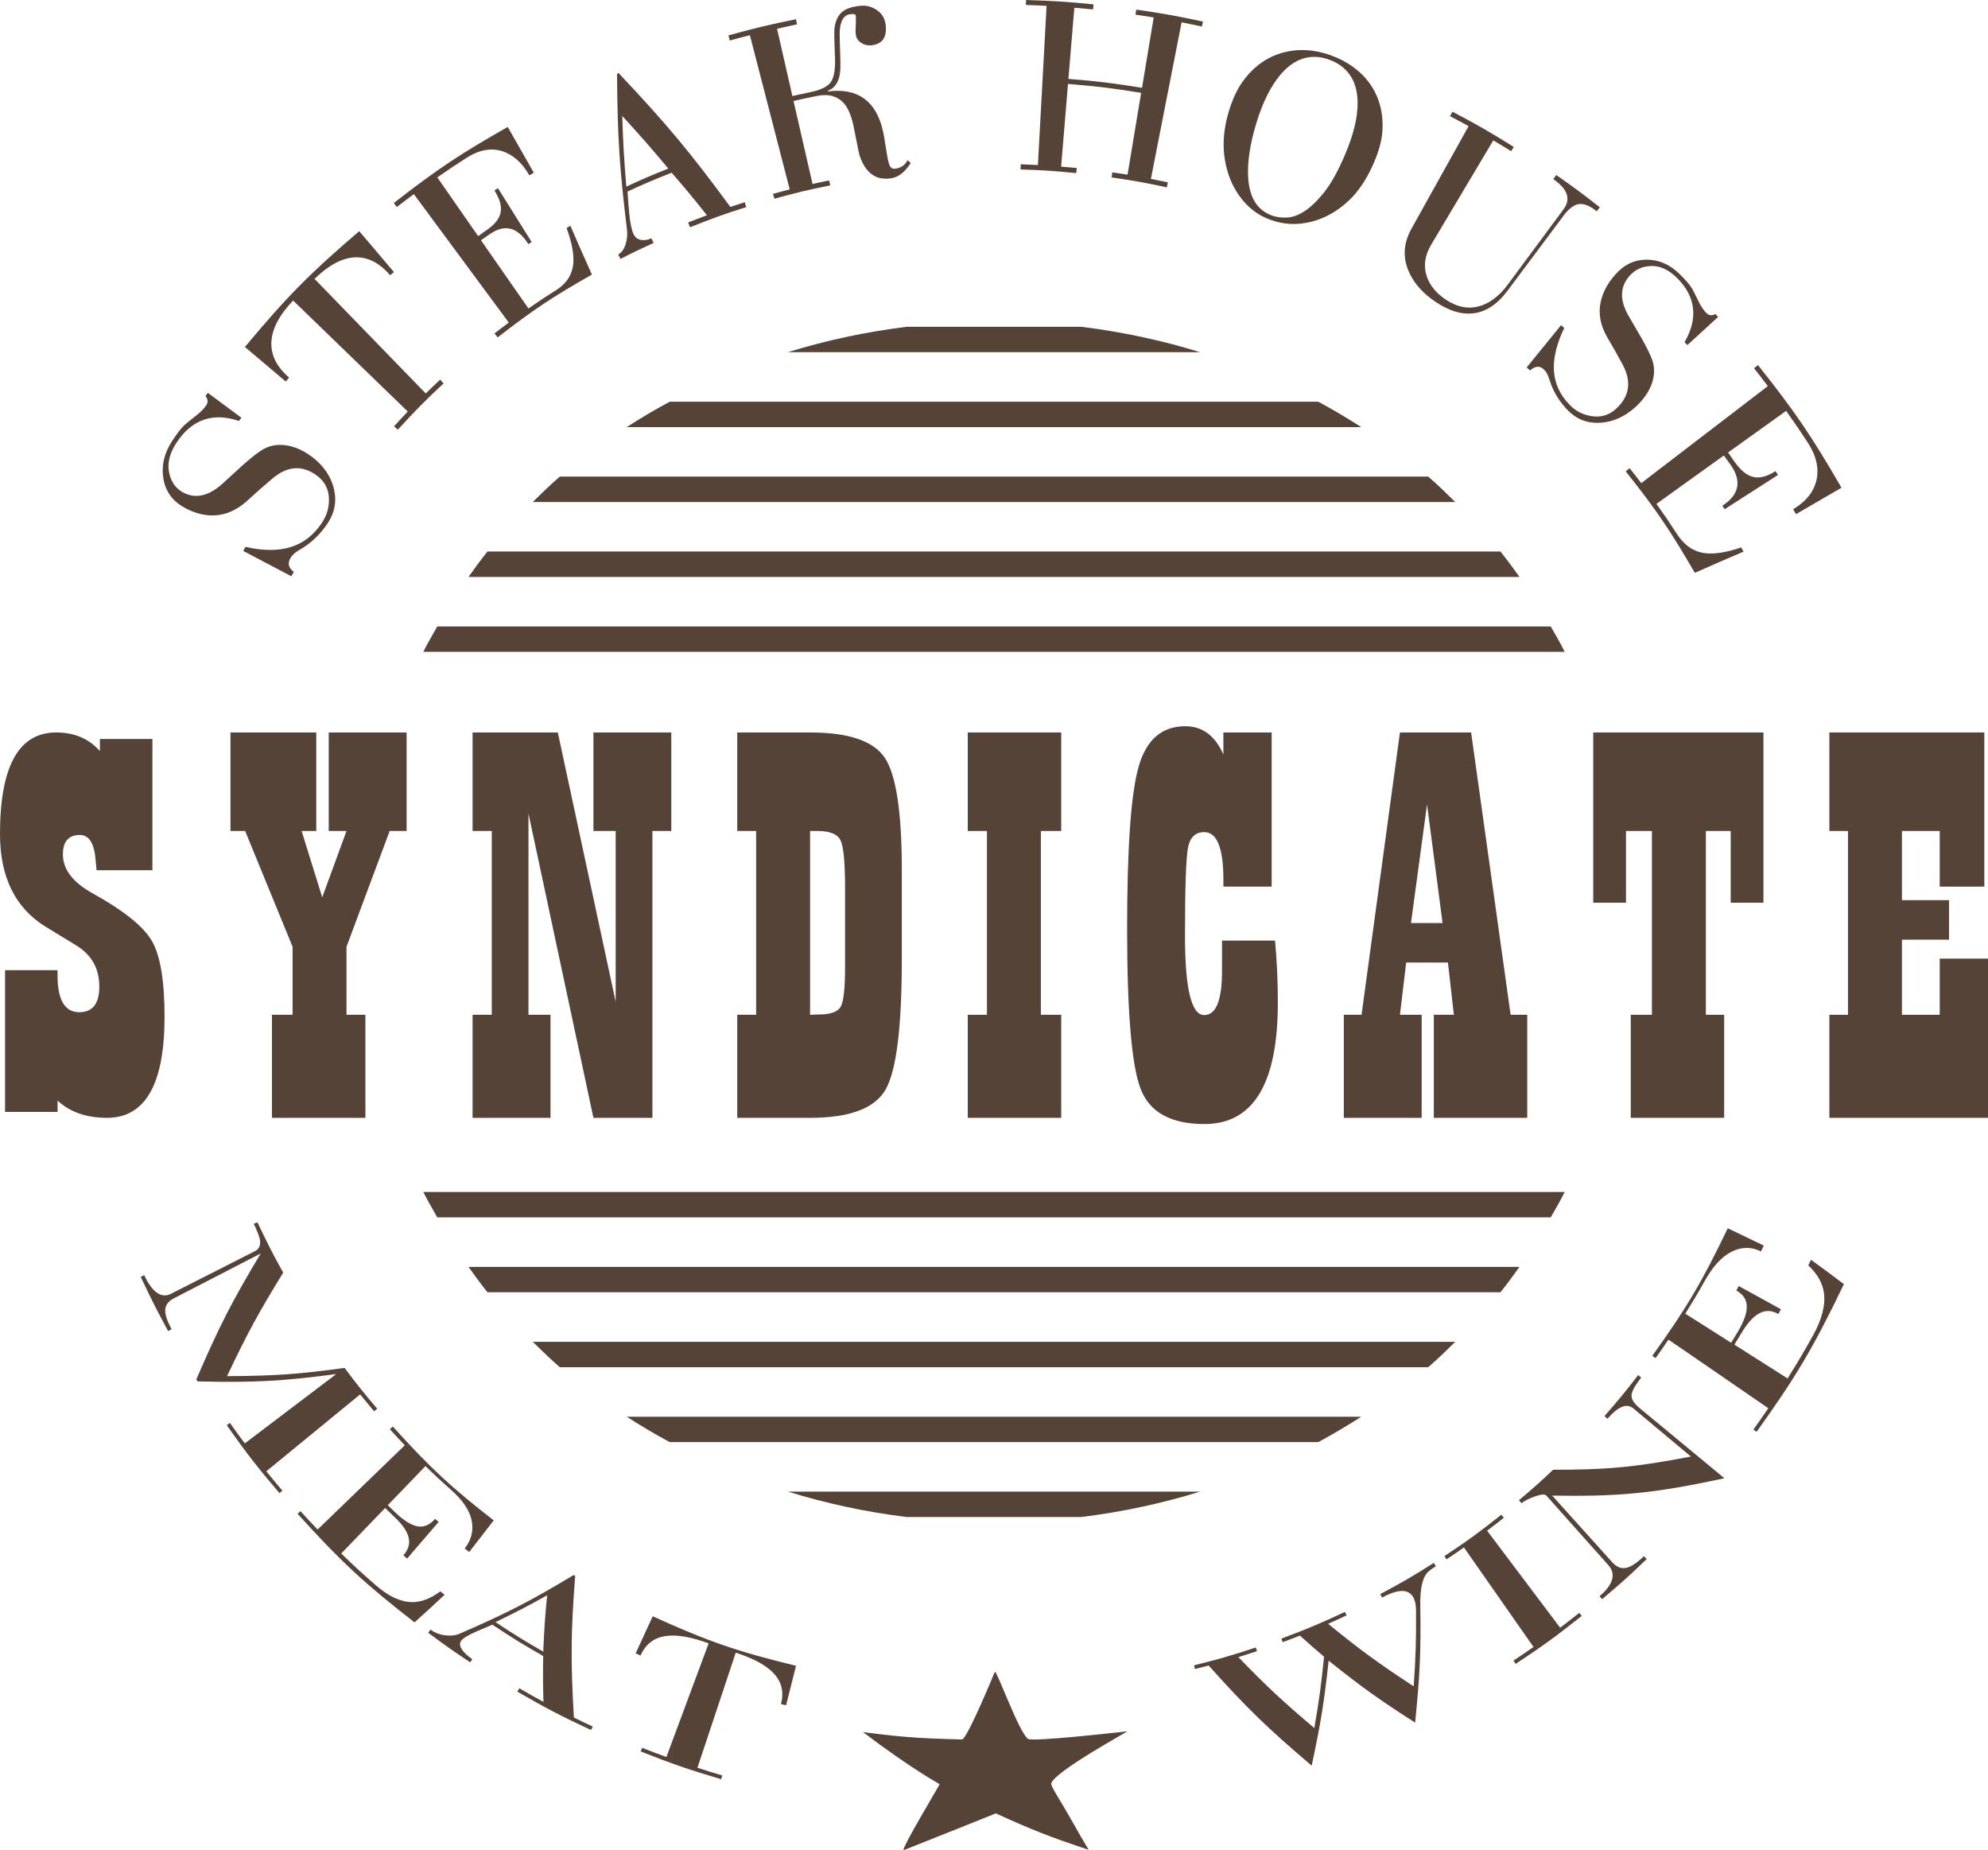 <?xml version="1.0" encoding="UTF-8"?> <!-- Generator: Adobe Illustrator 17.0.0, SVG Export Plug-In . SVG Version: 6.00 Build 0) --> <svg xmlns="http://www.w3.org/2000/svg" xmlns:xlink="http://www.w3.org/1999/xlink" id="Layer_1" x="0px" y="0px" width="97.43px" height="90.659px" viewBox="0 0 97.43 90.659" xml:space="preserve"> <g> <path fill="#554338" d="M7.47,36.208v6.432H4.731l-0.043-0.484c-0.063-0.829-0.322-1.243-0.774-1.243 c-0.555,0-0.831,0.317-0.831,0.954c0,0.728,0.48,1.36,1.438,1.895c1.532,0.849,2.507,1.628,2.92,2.339 c0.415,0.71,0.623,1.95,0.623,3.721c0,3.302-0.94,4.951-2.821,4.951c-1.006,0-1.813-0.281-2.421-0.844v0.553H0.248v-6.945h2.573 v0.263c0,1.199,0.355,1.798,1.065,1.798c0.655,0,0.981-0.42,0.981-1.258c0-0.877-0.373-1.546-1.118-2.008l-1.497-0.913 C0.75,44.499,0,42.983,0,40.87c0-3.32,0.917-4.98,2.751-4.98c0.895,0,1.608,0.304,2.145,0.913v-0.594H7.47L7.47,36.208z"></path> <polygon fill="#554338" points="19.928,35.89 19.928,40.718 19.097,40.718 16.982,46.39 16.982,49.724 17.908,49.724 17.908,54.773 13.329,54.773 13.329,49.724 14.339,49.724 14.339,46.39 12.015,40.718 11.295,40.718 11.295,35.89 15.501,35.89 15.501,40.718 14.782,40.718 15.792,43.969 16.982,40.718 16.11,40.718 16.11,35.89 19.928,35.89 "></polygon> <polygon fill="#554338" points="32.899,35.89 32.899,40.718 31.974,40.718 31.974,54.773 29.083,54.773 25.9,39.861 25.9,49.724 26.979,49.724 26.979,54.773 23.161,54.773 23.161,49.724 24.101,49.724 24.101,40.718 23.161,40.718 23.161,35.89 27.338,35.89 30.174,49.088 30.174,40.718 29.083,40.718 29.083,35.89 32.899,35.89 "></polygon> <path fill="#554338" d="M39.701,40.718v9.007L40.1,49.71c0.592,0,0.957-0.126,1.1-0.38c0.146-0.255,0.216-0.907,0.216-1.958v-3.817 c0-1.283-0.073-2.075-0.222-2.379c-0.147-0.306-0.526-0.458-1.134-0.458H39.701L39.701,40.718z M36.131,35.89h3.569 c1.889,0,3.113,0.416,3.665,1.244c0.554,0.831,0.832,2.665,0.832,5.506v4.345c0,3.347-0.265,5.484-0.797,6.405 c-0.531,0.922-1.763,1.383-3.7,1.383h-3.569v-5.049h0.927v-9.007h-0.927V35.89L36.131,35.89z"></path> <polygon fill="#554338" points="52.009,35.89 52.009,40.718 51.012,40.718 51.012,49.724 52.009,49.724 52.009,54.773 47.429,54.773 47.429,49.724 48.369,49.724 48.369,40.718 47.429,40.718 47.429,35.89 52.009,35.89 "></polygon> <path fill="#554338" d="M59.957,36.968V35.89h2.366v7.554h-2.366v-0.347c0-1.549-0.314-2.324-0.941-2.324 c-0.434,0-0.698,0.256-0.795,0.767c-0.095,0.512-0.146,1.949-0.146,4.31c0,2.592,0.314,3.888,0.941,3.888 c0.582,0,0.873-0.721,0.873-2.157v-0.818v-0.676h2.599c0.094,1.004,0.138,2.019,0.138,3.042c0,3.966-1.199,5.948-3.597,5.948 c-1.633,0-2.671-0.566-3.119-1.7c-0.447-1.135-0.671-3.759-0.671-7.872c0-3.985,0.189-6.634,0.567-7.948 c0.378-1.314,1.138-1.972,2.282-1.972C58.929,35.585,59.551,36.047,59.957,36.968L59.957,36.968z"></path> <path fill="#554338" d="M70.699,45.228l-0.761-5.811l-0.787,5.811H70.699L70.699,45.228z M74.849,49.724v5.049H70.27v-5.049h0.982 l-0.29-2.559h-2.047l-0.305,2.559h1.065v5.049h-3.816v-5.049h0.869L68.61,35.89h3.488l1.936,13.834H74.849L74.849,49.724z"></path> <polygon fill="#554338" points="86.424,35.89 86.424,44.232 84.82,44.232 84.82,40.718 83.603,40.718 83.603,49.724 84.5,49.724 84.5,54.773 79.922,54.773 79.922,49.724 80.959,49.724 80.959,40.718 79.688,40.718 79.688,44.232 78.083,44.232 78.083,35.89 86.424,35.89 "></polygon> <polygon fill="#554338" points="97.25,35.89 97.25,43.444 95.064,43.444 95.064,40.718 93.212,40.718 93.212,44.107 95.52,44.107 95.52,46.043 93.212,46.043 93.212,49.724 95.064,49.724 95.064,46.972 97.43,46.972 97.43,54.773 89.656,54.773 89.656,49.724 90.568,49.724 90.568,40.718 89.656,40.718 89.656,35.89 97.25,35.89 "></polygon> <path fill="#554338" d="M52.999,16.013h-8.566c-2.011,0.249-3.957,0.667-5.82,1.244h20.204 C56.956,16.681,55.01,16.262,52.999,16.013L52.999,16.013z"></path> <path fill="#554338" d="M76.001,30.696H21.43c-0.228,0.415-0.477,0.819-0.684,1.243h55.938 C76.48,31.514,76.231,31.111,76.001,30.696L76.001,30.696z"></path> <path fill="#554338" d="M64.609,19.684H32.82c-0.723,0.39-1.425,0.804-2.102,1.243h35.993 C66.032,20.488,65.332,20.074,64.609,19.684L64.609,19.684z"></path> <path fill="#554338" d="M69.995,23.353H27.438c-0.463,0.396-0.897,0.821-1.327,1.245h45.208 C70.889,24.174,70.458,23.749,69.995,23.353L69.995,23.353z"></path> <path fill="#554338" d="M73.536,27.024H23.891c-0.325,0.405-0.629,0.824-0.931,1.245h51.508 C74.168,27.848,73.861,27.429,73.536,27.024L73.536,27.024z"></path> <path fill="#554338" d="M44.43,74.333h8.568c2.01-0.25,3.956-0.668,5.819-1.245H38.613C40.476,73.665,42.419,74.083,44.43,74.333 L44.43,74.333z"></path> <path fill="#554338" d="M21.43,59.65h54.571c0.23-0.416,0.479-0.819,0.682-1.243H20.746C20.953,58.831,21.201,59.234,21.43,59.65 L21.43,59.65z"></path> <path fill="#554338" d="M32.82,70.662h31.789c0.723-0.39,1.423-0.805,2.103-1.243H30.719C31.395,69.857,32.098,70.272,32.82,70.662 L32.82,70.662z"></path> <path fill="#554338" d="M27.438,66.993h42.557c0.463-0.396,0.893-0.822,1.324-1.244H26.111 C26.541,66.17,26.975,66.596,27.438,66.993L27.438,66.993z"></path> <path fill="#554338" d="M23.891,63.32h49.645c0.325-0.405,0.632-0.823,0.932-1.244H22.96C23.263,62.497,23.566,62.916,23.891,63.32 L23.891,63.32z"></path> <path fill="#554338" d="M14.277,28.236c-0.94-0.498-1.414-0.748-2.356-1.241c0.046-0.079,0.065-0.12,0.11-0.199 c1.734,0.398,2.946,0.011,3.735-1.163c0.253-0.375,0.369-0.772,0.355-1.198c-0.014-0.47-0.206-0.845-0.586-1.128 c-0.705-0.521-1.43-0.494-2.183,0.141c-0.484,0.41-0.73,0.625-1.208,1.063c-0.696,0.639-1.453,0.875-2.305,0.678 c-0.269-0.059-0.557-0.172-0.863-0.351c-0.538-0.312-0.868-0.774-0.97-1.391c-0.103-0.615,0.035-1.228,0.417-1.817 c0.227-0.349,0.413-0.598,0.562-0.744c0.065-0.071,0.253-0.235,0.562-0.47c0.218-0.167,0.405-0.339,0.542-0.529 c0.117-0.161,0.112-0.321-0.019-0.482c0.048-0.062,0.069-0.093,0.115-0.156c0.656,0.488,0.99,0.732,1.645,1.22 c-0.049,0.064-0.072,0.096-0.119,0.16c-1.263-0.435-2.312-0.084-3.07,1.077c-0.331,0.51-0.447,0.999-0.355,1.438 c0.089,0.44,0.297,0.753,0.627,0.951c0.622,0.373,1.291,0.23,1.973-0.379c0.621-0.556,1.271-1.209,1.896-1.631 c0.72-0.487,1.679-0.335,2.529,0.316c0.556,0.427,0.908,0.949,1.053,1.546c0.148,0.623,0.038,1.189-0.321,1.716 c-0.301,0.445-0.67,0.828-1.107,1.12c-0.12,0.081-0.263,0.158-0.389,0.243c-0.144,0.096-0.248,0.211-0.31,0.314 c-0.154,0.257-0.099,0.489,0.163,0.683C14.351,28.107,14.326,28.151,14.277,28.236L14.277,28.236z"></path> <path fill="#554338" d="M19.985,20.165c-2.247-2.175-3.374-3.263-5.619-5.438c-1.374,1.431-1.404,2.743-0.197,3.773 c-0.064,0.077-0.099,0.117-0.164,0.195c-0.802-0.678-1.199-1.016-2.002-1.694c2.085-2.499,3.214-3.634,5.603-5.674 c0.681,0.802,1.017,1.201,1.699,2.003c-0.074,0.063-0.109,0.094-0.184,0.158c-1.033-1.206-2.301-1.196-3.705,0.178 c2.178,2.245,3.271,3.367,5.45,5.614c0.28-0.274,0.419-0.411,0.706-0.677c0.065,0.073,0.1,0.112,0.167,0.184 c-0.927,0.864-1.372,1.316-2.242,2.268c-0.074-0.067-0.113-0.097-0.186-0.164C19.577,20.598,19.711,20.451,19.985,20.165 L19.985,20.165z"></path> <path fill="#554338" d="M24.935,15.806c-1.859-2.518-2.789-3.776-4.651-6.294c-0.335,0.25-0.506,0.375-0.837,0.633 c-0.062-0.079-0.087-0.119-0.147-0.199c2.143-1.665,3.264-2.408,5.583-3.726c0.511,0.896,0.767,1.346,1.279,2.243 c-0.087,0.05-0.133,0.077-0.22,0.127c-0.354-0.614-0.797-1.016-1.34-1.186c-0.543-0.169-1.132-0.059-1.736,0.329 c-0.58,0.371-0.867,0.564-1.434,0.959c0.798,1.15,1.202,1.728,2.002,2.878c0.154-0.108,0.232-0.167,0.386-0.274 c0.405-0.275,0.644-0.559,0.711-0.866c0.07-0.306-0.031-0.672-0.299-1.099c0.07-0.044,0.102-0.066,0.172-0.11 c0.662,1.056,0.992,1.582,1.652,2.638c-0.064,0.041-0.097,0.063-0.162,0.104c-0.508-0.816-1.135-1.001-1.859-0.511 c-0.186,0.126-0.281,0.191-0.464,0.319c0.928,1.339,1.398,2.005,2.327,3.344c0.541-0.378,0.814-0.556,1.367-0.906 c0.506-0.321,0.78-0.749,0.831-1.299c0.04-0.447-0.069-1.024-0.329-1.741c0.074-0.042,0.114-0.063,0.188-0.105 c0.414,0.955,0.626,1.44,1.053,2.39c-1.916,1.089-2.846,1.703-4.62,3.079c-0.061-0.079-0.091-0.117-0.153-0.196 C24.517,16.119,24.654,16.014,24.935,15.806L24.935,15.806z"></path> <path fill="#554338" d="M32.754,8.26c-0.877-1.049-1.329-1.563-2.258-2.578c0.045,1.393,0.084,2.086,0.2,3.462 C31.508,8.768,31.921,8.589,32.754,8.26L32.754,8.26z M34.646,10.547c-0.669-0.846-1.02-1.262-1.728-2.085 c-0.874,0.345-1.307,0.527-2.164,0.924c0.02,0.346,0.049,0.692,0.079,1.023c0.048,0.53,0.131,0.885,0.215,1.061 c0.084,0.173,0.222,0.272,0.408,0.292c0.152,0.016,0.312-0.014,0.469-0.085c0.041,0.09,0.064,0.137,0.107,0.227 c-0.655,0.299-0.98,0.452-1.62,0.782c-0.047-0.088-0.068-0.13-0.113-0.218c0.161-0.083,0.281-0.25,0.361-0.501 c0.073-0.227,0.095-0.46,0.072-0.683c-0.371-3.027-0.468-4.56-0.493-7.665c0.03-0.014,0.045-0.026,0.075-0.041 c2.374,2.517,3.471,3.832,5.48,6.561c0.281-0.094,0.424-0.141,0.705-0.231c0.03,0.095,0.045,0.144,0.075,0.239 c-1.115,0.352-1.666,0.554-2.755,0.988c-0.036-0.092-0.06-0.141-0.097-0.233C34.09,10.756,34.277,10.685,34.646,10.547 L34.646,10.547z"></path> <path fill="#554338" d="M38.083,1.41c0.301,1.318,0.45,1.977,0.751,3.295c0.344-0.078,0.514-0.115,0.858-0.186 c0.544-0.11,0.893-0.279,1.043-0.523c0.151-0.241,0.21-0.644,0.187-1.198c-0.036-0.808-0.039-1.272-0.028-1.384 c0.05-0.472,0.243-0.801,0.586-0.964c0.152-0.072,0.358-0.126,0.626-0.161c0.312-0.043,0.605,0.024,0.863,0.201 c0.258,0.175,0.404,0.42,0.438,0.731c0.068,0.604-0.158,0.929-0.675,0.997c-0.179,0.023-0.353-0.011-0.511-0.11 c-0.161-0.096-0.253-0.233-0.279-0.412c-0.015-0.101-0.015-0.261-0.001-0.474c0.012-0.211,0.009-0.368-0.005-0.469 c-0.009-0.062-0.107-0.08-0.285-0.054c-0.32,0.047-0.499,0.381-0.499,0.96c0,0.545,0.045,1.137,0.035,1.671 c-0.011,0.598-0.24,0.987-0.61,1.111c0.003,0.014,0.005,0.025,0.008,0.039c1.243-0.163,2.089,0.31,2.509,1.355 c0.094,0.234,0.177,0.526,0.238,0.885c0.054,0.312,0.098,0.626,0.151,0.922c0.016,0.099,0.044,0.265,0.103,0.433 c0.05,0.142,0.156,0.208,0.274,0.194c0.285-0.035,0.493-0.169,0.619-0.42c0.063,0.055,0.097,0.083,0.157,0.14 c-0.297,0.458-0.623,0.706-0.984,0.751c-0.331,0.042-0.606-0.002-0.822-0.13c-0.32-0.184-0.546-0.526-0.701-0.989 c-0.031-0.098-0.122-0.554-0.28-1.354c-0.107-0.548-0.267-0.943-0.468-1.18c-0.311-0.364-0.754-0.501-1.326-0.388 c-0.464,0.091-0.701,0.144-1.165,0.249c0.37,1.628,0.561,2.437,0.932,4.065c0.326-0.073,0.485-0.105,0.813-0.172 c0.02,0.097,0.035,0.146,0.056,0.243c-1.103,0.223-1.65,0.353-2.737,0.654c-0.026-0.095-0.044-0.142-0.07-0.238 c0.327-0.092,0.492-0.135,0.82-0.22c-0.781-3.021-1.17-4.533-1.952-7.554c-0.394,0.1-0.593,0.153-0.985,0.261 c-0.028-0.1-0.035-0.152-0.064-0.252c1.315-0.364,1.976-0.52,3.308-0.792c0.02,0.102,0.028,0.151,0.048,0.253 C38.667,1.276,38.474,1.321,38.083,1.41L38.083,1.41z"></path> <path fill="#554338" d="M52.341,4.113c-0.134,1.622-0.202,2.431-0.336,4.053c0.306,0.024,0.464,0.037,0.769,0.067 c-0.01,0.1-0.015,0.151-0.028,0.25c-1.088-0.11-1.637-0.145-2.731-0.18c0.002-0.099,0.009-0.154,0.011-0.253 c0.339,0.011,0.504,0.018,0.841,0.036c0.171-3.12,0.256-4.68,0.425-7.799c-0.403-0.022-0.607-0.029-1.014-0.043 C50.281,0.146,50.286,0.099,50.287,0c1.324,0.042,1.988,0.082,3.305,0.214c-0.009,0.099-0.014,0.147-0.022,0.247 c-0.366-0.036-0.553-0.053-0.918-0.082c-0.114,1.394-0.173,2.092-0.29,3.486c1.447,0.117,2.171,0.205,3.607,0.438 c0.23-1.38,0.344-2.069,0.573-3.45c-0.356-0.057-0.536-0.083-0.893-0.135c0.013-0.098,0.025-0.147,0.039-0.247 c1.316,0.189,1.967,0.306,3.269,0.587c-0.021,0.097-0.033,0.145-0.054,0.243c-0.395-0.085-0.597-0.13-0.994-0.207 c-0.6,3.068-0.901,4.602-1.504,7.671c0.334,0.065,0.502,0.098,0.833,0.169c-0.021,0.097-0.03,0.149-0.054,0.247 c-1.075-0.231-1.616-0.331-2.705-0.487c0.012-0.099,0.019-0.151,0.034-0.25c0.299,0.043,0.448,0.065,0.748,0.114 c0.267-1.605,0.4-2.402,0.665-4.007C54.499,4.317,53.78,4.231,52.341,4.113L52.341,4.113z"></path> <path fill="#554338" d="M65.136,2.921c-0.88-0.316-1.677-0.073-2.355,0.706c-0.491,0.568-0.892,1.371-1.207,2.398 c-0.312,1.029-0.445,1.909-0.404,2.643c0.056,1.011,0.442,1.632,1.177,1.896c0.198,0.072,0.437,0.107,0.7,0.097 c0.593-0.023,1.206-0.434,1.838-1.226c0.348-0.436,0.692-1.053,1.03-1.847c0.424-0.997,0.64-1.869,0.619-2.621 C66.508,3.935,66.032,3.244,65.136,2.921L65.136,2.921z M60.176,5.623c0.2-0.73,0.477-1.326,0.852-1.795 c0.507-0.639,1.138-1.066,1.893-1.263c0.724-0.188,1.498-0.144,2.292,0.142c0.826,0.296,1.48,0.773,1.922,1.394 c0.457,0.642,0.66,1.406,0.621,2.252c-0.028,0.555-0.206,1.162-0.512,1.82c-0.31,0.664-0.671,1.199-1.086,1.602 c-0.577,0.561-1.212,0.92-1.897,1.091c-0.687,0.172-1.34,0.142-1.987-0.091c-0.635-0.228-1.142-0.621-1.546-1.194 c-0.405-0.575-0.652-1.249-0.735-2.033C59.932,6.968,59.984,6.323,60.176,5.623L60.176,5.623z"></path> <path fill="#554338" d="M70.407,14.824c-0.644-0.42-1.085-0.907-1.345-1.476c-0.314-0.687-0.3-1.401,0.112-2.139 c1.118-2.009,1.681-3.017,2.8-5.027c-0.36-0.2-0.546-0.299-0.912-0.491c0.048-0.089,0.074-0.128,0.122-0.216 c1.222,0.642,1.823,0.987,3.004,1.724c-0.051,0.083-0.075,0.126-0.129,0.21c-0.346-0.218-0.523-0.322-0.876-0.53 c-1.217,2.046-1.828,3.068-3.044,5.113c-0.32,0.537-0.384,1.056-0.21,1.563c0.158,0.449,0.465,0.819,0.928,1.126 c0.529,0.352,1.048,0.47,1.576,0.341c0.532-0.128,1.026-0.488,1.474-1.092c1.088-1.473,1.636-2.209,2.725-3.682 c0.363-0.49,0.198-0.987-0.506-1.469c0.058-0.083,0.089-0.122,0.144-0.204c0.868,0.609,1.296,0.922,2.135,1.583 c-0.06,0.078-0.09,0.117-0.152,0.195c-0.335-0.274-0.634-0.388-0.878-0.352c-0.245,0.037-0.494,0.229-0.748,0.57 c-1.099,1.472-1.65,2.208-2.749,3.68c-0.507,0.677-1.076,1.041-1.71,1.106C71.611,15.415,71.028,15.23,70.407,14.824L70.407,14.824 z"></path> <path fill="#554338" d="M74.821,18.004c0.675-0.825,1.014-1.243,1.685-2.071c0.063,0.054,0.093,0.08,0.156,0.136 c-0.763,1.598-0.671,2.818,0.276,3.779c0.301,0.307,0.659,0.484,1.071,0.544c0.454,0.068,0.851-0.048,1.201-0.368 c0.646-0.592,0.764-1.318,0.317-2.156c-0.29-0.539-0.442-0.8-0.75-1.329c-0.453-0.775-0.502-1.542-0.126-2.33 c0.115-0.248,0.29-0.502,0.526-0.77c0.413-0.467,0.91-0.711,1.509-0.716c0.598-0.004,1.142,0.227,1.615,0.691 c0.281,0.275,0.477,0.496,0.586,0.664c0.053,0.077,0.167,0.289,0.329,0.629c0.11,0.242,0.241,0.448,0.396,0.615 c0.132,0.142,0.282,0.16,0.464,0.065c0.053,0.056,0.075,0.088,0.125,0.144c-0.603,0.553-0.903,0.827-1.507,1.38 c-0.052-0.058-0.082-0.089-0.136-0.146c0.676-1.153,0.557-2.236-0.379-3.156c-0.411-0.403-0.842-0.595-1.271-0.575 c-0.432,0.018-0.772,0.181-1.03,0.467c-0.488,0.539-0.506,1.19-0.08,1.946c0.388,0.688,0.874,1.435,1.148,2.113 c0.32,0.786-0.019,1.694-0.819,2.408c-0.526,0.467-1.102,0.713-1.705,0.747c-0.629,0.035-1.148-0.169-1.575-0.602 c-0.359-0.366-0.641-0.79-0.821-1.257c-0.048-0.129-0.095-0.279-0.146-0.414c-0.058-0.152-0.138-0.269-0.221-0.344 c-0.203-0.188-0.429-0.166-0.669,0.055C74.925,18.092,74.89,18.064,74.821,18.004L74.821,18.004z"></path> <path fill="#554338" d="M80.437,23.673c2.482-1.901,3.724-2.853,6.203-4.754c-0.267-0.353-0.403-0.53-0.677-0.876 c0.077-0.062,0.117-0.091,0.195-0.154c1.773,2.23,2.598,3.43,4.092,6.009c-0.892,0.518-1.34,0.779-2.231,1.296 c-0.057-0.097-0.084-0.146-0.139-0.243c0.61-0.359,0.995-0.824,1.139-1.405c0.142-0.58,0-1.216-0.429-1.871 c-0.411-0.629-0.623-0.936-1.054-1.542c-1.138,0.816-1.71,1.225-2.847,2.04c0.12,0.166,0.178,0.25,0.295,0.417 c0.301,0.436,0.603,0.694,0.922,0.775c0.316,0.083,0.687-0.007,1.11-0.281c0.049,0.076,0.073,0.112,0.122,0.189 c-1.046,0.672-1.569,1.006-2.615,1.679c-0.044-0.071-0.067-0.102-0.112-0.173c0.812-0.518,0.962-1.193,0.425-1.972 c-0.14-0.199-0.212-0.294-0.351-0.489c-1.322,0.947-1.98,1.423-3.303,2.371c0.411,0.578,0.612,0.874,1.004,1.476 c0.356,0.551,0.804,0.861,1.371,0.939c0.459,0.06,1.055-0.031,1.776-0.282c0.048,0.082,0.072,0.125,0.119,0.207 c-0.96,0.409-1.439,0.617-2.391,1.039c-1.234-2.132-1.918-3.124-3.385-4.97c0.078-0.062,0.113-0.095,0.189-0.158 C80.098,23.231,80.212,23.376,80.437,23.673L80.437,23.673z"></path> <path fill="#554338" d="M11.128,67.43c2.352-0.011,3.512-0.096,5.761-0.403c0.617,0.826,0.937,1.225,1.596,1.997 c-0.059,0.051-0.092,0.078-0.151,0.127c-0.279-0.326-0.41-0.491-0.683-0.827c-1.838,1.505-2.759,2.26-4.599,3.767 c0.311,0.386,0.467,0.575,0.787,0.95c-0.058,0.049-0.084,0.073-0.142,0.121c-1.081-1.269-1.602-1.933-2.584-3.328 c0.059-0.045,0.094-0.067,0.154-0.112c0.289,0.407,0.435,0.608,0.73,1.004c1.793-1.359,2.687-2.036,4.481-3.397 c-2.643,0.348-4.012,0.425-6.799,0.359c-0.024-0.041-0.03-0.06-0.055-0.102c1.114-2.588,1.751-3.831,3.155-6.167 c-1.706,0.88-2.563,1.324-4.269,2.204c-0.251,0.129-0.385,0.301-0.41,0.529c-0.024,0.228,0.079,0.553,0.31,0.976 c-0.065,0.036-0.103,0.057-0.168,0.095c-0.563-1.033-0.833-1.568-1.345-2.657c0.069-0.032,0.102-0.048,0.171-0.081 c0.401,0.852,0.848,1.147,1.311,0.91c1.644-0.836,2.464-1.251,4.109-2.087c0.206-0.104,0.29-0.286,0.255-0.536 c-0.027-0.174-0.132-0.439-0.306-0.81c0.07-0.027,0.11-0.041,0.182-0.069c0.477,1.015,0.73,1.507,1.26,2.467 C12.683,64.301,12.128,65.317,11.128,67.43L11.128,67.43z"></path> <path fill="#554338" d="M15.567,74.945c1.71-1.653,2.561-2.473,4.272-4.127c-0.295-0.309-0.444-0.469-0.733-0.788 c0.055-0.052,0.089-0.08,0.145-0.132c1.844,2.039,2.84,2.962,4.946,4.599c-0.481,0.621-0.719,0.928-1.201,1.549 c-0.089-0.068-0.134-0.101-0.222-0.17c0.332-0.425,0.443-0.883,0.34-1.383c-0.108-0.497-0.433-0.976-0.976-1.46 c-0.524-0.464-0.783-0.706-1.287-1.195c-0.739,0.767-1.105,1.147-1.846,1.916c0.161,0.156,0.238,0.233,0.4,0.386 c0.417,0.394,0.785,0.608,1.085,0.654c0.304,0.044,0.582-0.082,0.833-0.371c0.072,0.06,0.105,0.091,0.174,0.149 c-0.617,0.719-0.928,1.08-1.546,1.799c-0.073-0.063-0.108-0.097-0.182-0.161c0.488-0.546,0.336-1.15-0.417-1.859 c-0.193-0.182-0.289-0.274-0.478-0.46c-0.862,0.893-1.291,1.337-2.15,2.23c0.661,0.642,1.001,0.951,1.69,1.553 c0.627,0.551,1.229,0.823,1.782,0.829c0.444,0.003,0.908-0.173,1.384-0.527c0.085,0.067,0.124,0.101,0.21,0.166 c-0.583,0.546-0.88,0.817-1.474,1.354c-2.438-1.896-3.593-2.96-5.731-5.321c0.055-0.052,0.085-0.075,0.141-0.127 C15.058,74.415,15.227,74.591,15.567,74.945L15.567,74.945z"></path> <path fill="#554338" d="M26.625,80.929c0.045-1.112,0.085-1.665,0.189-2.761c-0.987,0.551-1.497,0.816-2.529,1.314 C25.202,80.093,25.674,80.382,26.625,80.929L26.625,80.929z M26.634,83.39c-0.024-0.901-0.027-1.352-0.012-2.245 c-1.011-0.58-1.512-0.884-2.49-1.537c-0.269,0.118-0.537,0.226-0.793,0.338c-0.409,0.179-0.66,0.337-0.744,0.461 c-0.084,0.118-0.063,0.277,0.075,0.463c0.117,0.152,0.276,0.295,0.478,0.427c-0.045,0.062-0.059,0.095-0.102,0.157 c-0.834-0.553-1.25-0.846-2.061-1.45c0.046-0.061,0.071-0.092,0.117-0.152c0.2,0.149,0.444,0.245,0.739,0.28 c0.265,0.027,0.485,0.004,0.661-0.072c2.356-1.021,3.482-1.603,5.613-2.885c0.03,0.017,0.043,0.023,0.074,0.04 c-0.211,2.732-0.225,4.126-0.065,6.942c0.368,0.182,0.553,0.272,0.926,0.443c-0.033,0.069-0.053,0.101-0.084,0.169 c-1.473-0.684-2.194-1.06-3.61-1.879c0.039-0.065,0.055-0.1,0.095-0.166C25.92,82.996,26.156,83.133,26.634,83.39L26.634,83.39z"></path> <path fill="#554338" d="M32.66,86.092c0.831-2.23,1.242-3.339,2.07-5.568c-1.751-0.639-2.844-0.503-3.341,0.596 c-0.095-0.043-0.143-0.066-0.236-0.108c0.332-0.725,0.502-1.09,0.836-1.815c2.724,1.237,4.14,1.723,7.023,2.426 c-0.193,0.775-0.295,1.163-0.487,1.936c-0.099-0.024-0.149-0.034-0.248-0.059c0.299-1.167-0.455-1.946-2.218-2.521 c-0.749,2.257-1.128,3.384-1.878,5.639c0.483,0.157,0.73,0.235,1.217,0.38c-0.02,0.071-0.035,0.108-0.055,0.181 c-1.598-0.471-2.39-0.745-3.945-1.361c0.03-0.071,0.044-0.107,0.072-0.177C31.945,85.831,32.182,85.917,32.66,86.092L32.66,86.092z "></path> <path fill="#554338" d="M55.248,84.834c0.01,0.021-3.572,1.972-3.73,2.555c-0.033,0.124,0.494,0.909,0.902,1.635 c0.406,0.726,0.724,1.263,0.936,1.616c-1.891-0.626-2.809-0.991-4.553-1.787c0.025,0-4.52,1.807-4.52,1.807 c-0.095-0.117,1.764-3.184,1.766-3.237c0-0.007-1.391-0.755-3.755-2.552c1.77,0.23,2.657,0.302,4.435,0.35 c0.247,0.004,0.422,0.015,0.437,0.006c0.307-0.178,1.591-3.313,1.591-3.313c0.124-0.001,1.181,2.967,1.625,3.291 c0.03,0.02,0.158,0.03,0.285,0.03C51.749,85.235,55.248,84.834,55.248,84.834L55.248,84.834z"></path> <path fill="#554338" d="M58.522,81.599c1.222-0.303,1.827-0.477,3.022-0.873c0.025,0.071,0.038,0.108,0.061,0.179 c-0.364,0.119-0.548,0.179-0.915,0.292c1.399,1.447,2.15,2.145,3.724,3.476c0.243-1.402,0.335-2.101,0.476-3.495 c-0.481-0.409-0.718-0.616-1.184-1.036c-0.336,0.134-0.503,0.199-0.842,0.324c-0.028-0.07-0.04-0.106-0.066-0.176 c1.263-0.468,1.888-0.733,3.115-1.309c0.031,0.068,0.049,0.102,0.081,0.17c-0.36,0.169-0.542,0.255-0.906,0.414 c1.595,1.295,2.435,1.913,4.195,3.064c0.103-1.493,0.125-2.24,0.115-3.712c0-0.282-0.049-0.502-0.137-0.657 c-0.243-0.416-0.752-0.396-1.528,0.018c-0.036-0.067-0.05-0.102-0.088-0.169c1.066-0.568,1.597-0.874,2.623-1.528 c0.041,0.064,0.059,0.095,0.102,0.161c-0.164,0.103-0.29,0.196-0.378,0.279c-0.28,0.265-0.398,0.811-0.385,1.646 c0.034,2.27-0.018,3.42-0.253,5.74c-1.782-1.139-2.628-1.75-4.238-3.033c-0.223,2.046-0.388,3.078-0.832,5.141 c-2.183-1.853-3.199-2.841-5.05-4.906c-0.266,0.072-0.403,0.107-0.672,0.173C58.545,81.712,58.54,81.672,58.522,81.599 L58.522,81.599z"></path> <path fill="#554338" d="M75.156,80.701c-1.364-1.95-2.042-2.927-3.41-4.878c-0.34,0.238-0.509,0.357-0.854,0.585 c-0.041-0.061-0.063-0.098-0.103-0.16c1.147-0.757,1.705-1.164,2.793-2.03c0.046,0.06,0.072,0.093,0.118,0.152 c-0.325,0.257-0.489,0.385-0.818,0.633c1.434,1.902,2.15,2.852,3.579,4.755c0.378-0.285,0.568-0.434,0.938-0.73 c0.048,0.06,0.073,0.092,0.119,0.151c-1.26,1.002-1.91,1.475-3.238,2.35c-0.041-0.062-0.067-0.099-0.107-0.161 C74.57,81.106,74.764,80.974,75.156,80.701L75.156,80.701z"></path> <path fill="#554338" d="M82.87,71.369c-1.129-0.941-1.691-1.415-2.82-2.355c-0.331-0.277-0.748-0.094-1.272,0.505 c-0.055-0.05-0.085-0.081-0.144-0.131c0.679-0.777,1.012-1.177,1.649-2.009c0.059,0.045,0.09,0.073,0.148,0.12 c-0.302,0.398-0.467,0.686-0.472,0.879c-0.004,0.191,0.13,0.4,0.405,0.625c1.652,1.364,2.477,2.051,4.13,3.415 c-0.008,0.008-0.009,0.014-0.015,0.022c-3.463,0.748-5.166,0.895-8.407,0.844c1.172,1.3,1.759,1.95,2.93,3.251 c0.212,0.238,0.435,0.335,0.672,0.294c0.233-0.038,0.536-0.23,0.893-0.577c0.053,0.055,0.084,0.088,0.134,0.143 c-0.852,0.822-1.291,1.21-2.184,1.965c-0.05-0.058-0.079-0.09-0.125-0.147c0.676-0.572,0.815-1.09,0.433-1.521 c-1.216-1.366-1.822-2.046-3.039-3.409c-0.071-0.082-0.275-0.063-0.598,0.054c-0.284,0.104-0.488,0.21-0.62,0.322 c-0.048-0.058-0.075-0.092-0.124-0.149c0.681-0.577,1.017-0.871,1.672-1.493C78.736,72.018,80.101,71.901,82.87,71.369 L82.87,71.369z"></path> <path fill="#554338" d="M86.662,69.002c-1.956-1.349-2.933-2.016-4.894-3.362c-0.25,0.369-0.371,0.55-0.63,0.908 c-0.061-0.043-0.098-0.072-0.159-0.116c1.649-2.298,2.401-3.547,3.697-6.249c0.706,0.339,1.058,0.512,1.764,0.85 c-0.055,0.114-0.082,0.171-0.136,0.284c-0.484-0.238-0.969-0.223-1.453,0.022c-0.483,0.248-0.907,0.721-1.295,1.411 c-0.371,0.662-0.566,0.984-0.962,1.619c0.898,0.568,1.349,0.856,2.247,1.425c0.124-0.201,0.186-0.304,0.309-0.506 c0.319-0.525,0.468-0.959,0.458-1.282c-0.006-0.328-0.178-0.584-0.513-0.772c0.048-0.087,0.07-0.133,0.118-0.22 c0.827,0.456,1.243,0.683,2.07,1.139c-0.049,0.092-0.075,0.14-0.128,0.232c-0.632-0.364-1.214-0.05-1.788,0.9 c-0.144,0.243-0.217,0.361-0.365,0.602c1.045,0.661,1.562,0.994,2.606,1.656c0.519-0.831,0.77-1.253,1.255-2.124 c0.442-0.797,0.611-1.506,0.523-2.094c-0.074-0.471-0.326-0.913-0.763-1.322c0.052-0.107,0.082-0.164,0.133-0.274 c0.649,0.471,0.974,0.71,1.612,1.193c-1.502,3.128-2.369,4.574-4.279,7.236c-0.062-0.045-0.095-0.066-0.157-0.11 C86.229,69.637,86.374,69.426,86.662,69.002L86.662,69.002z"></path> </g> </svg> 